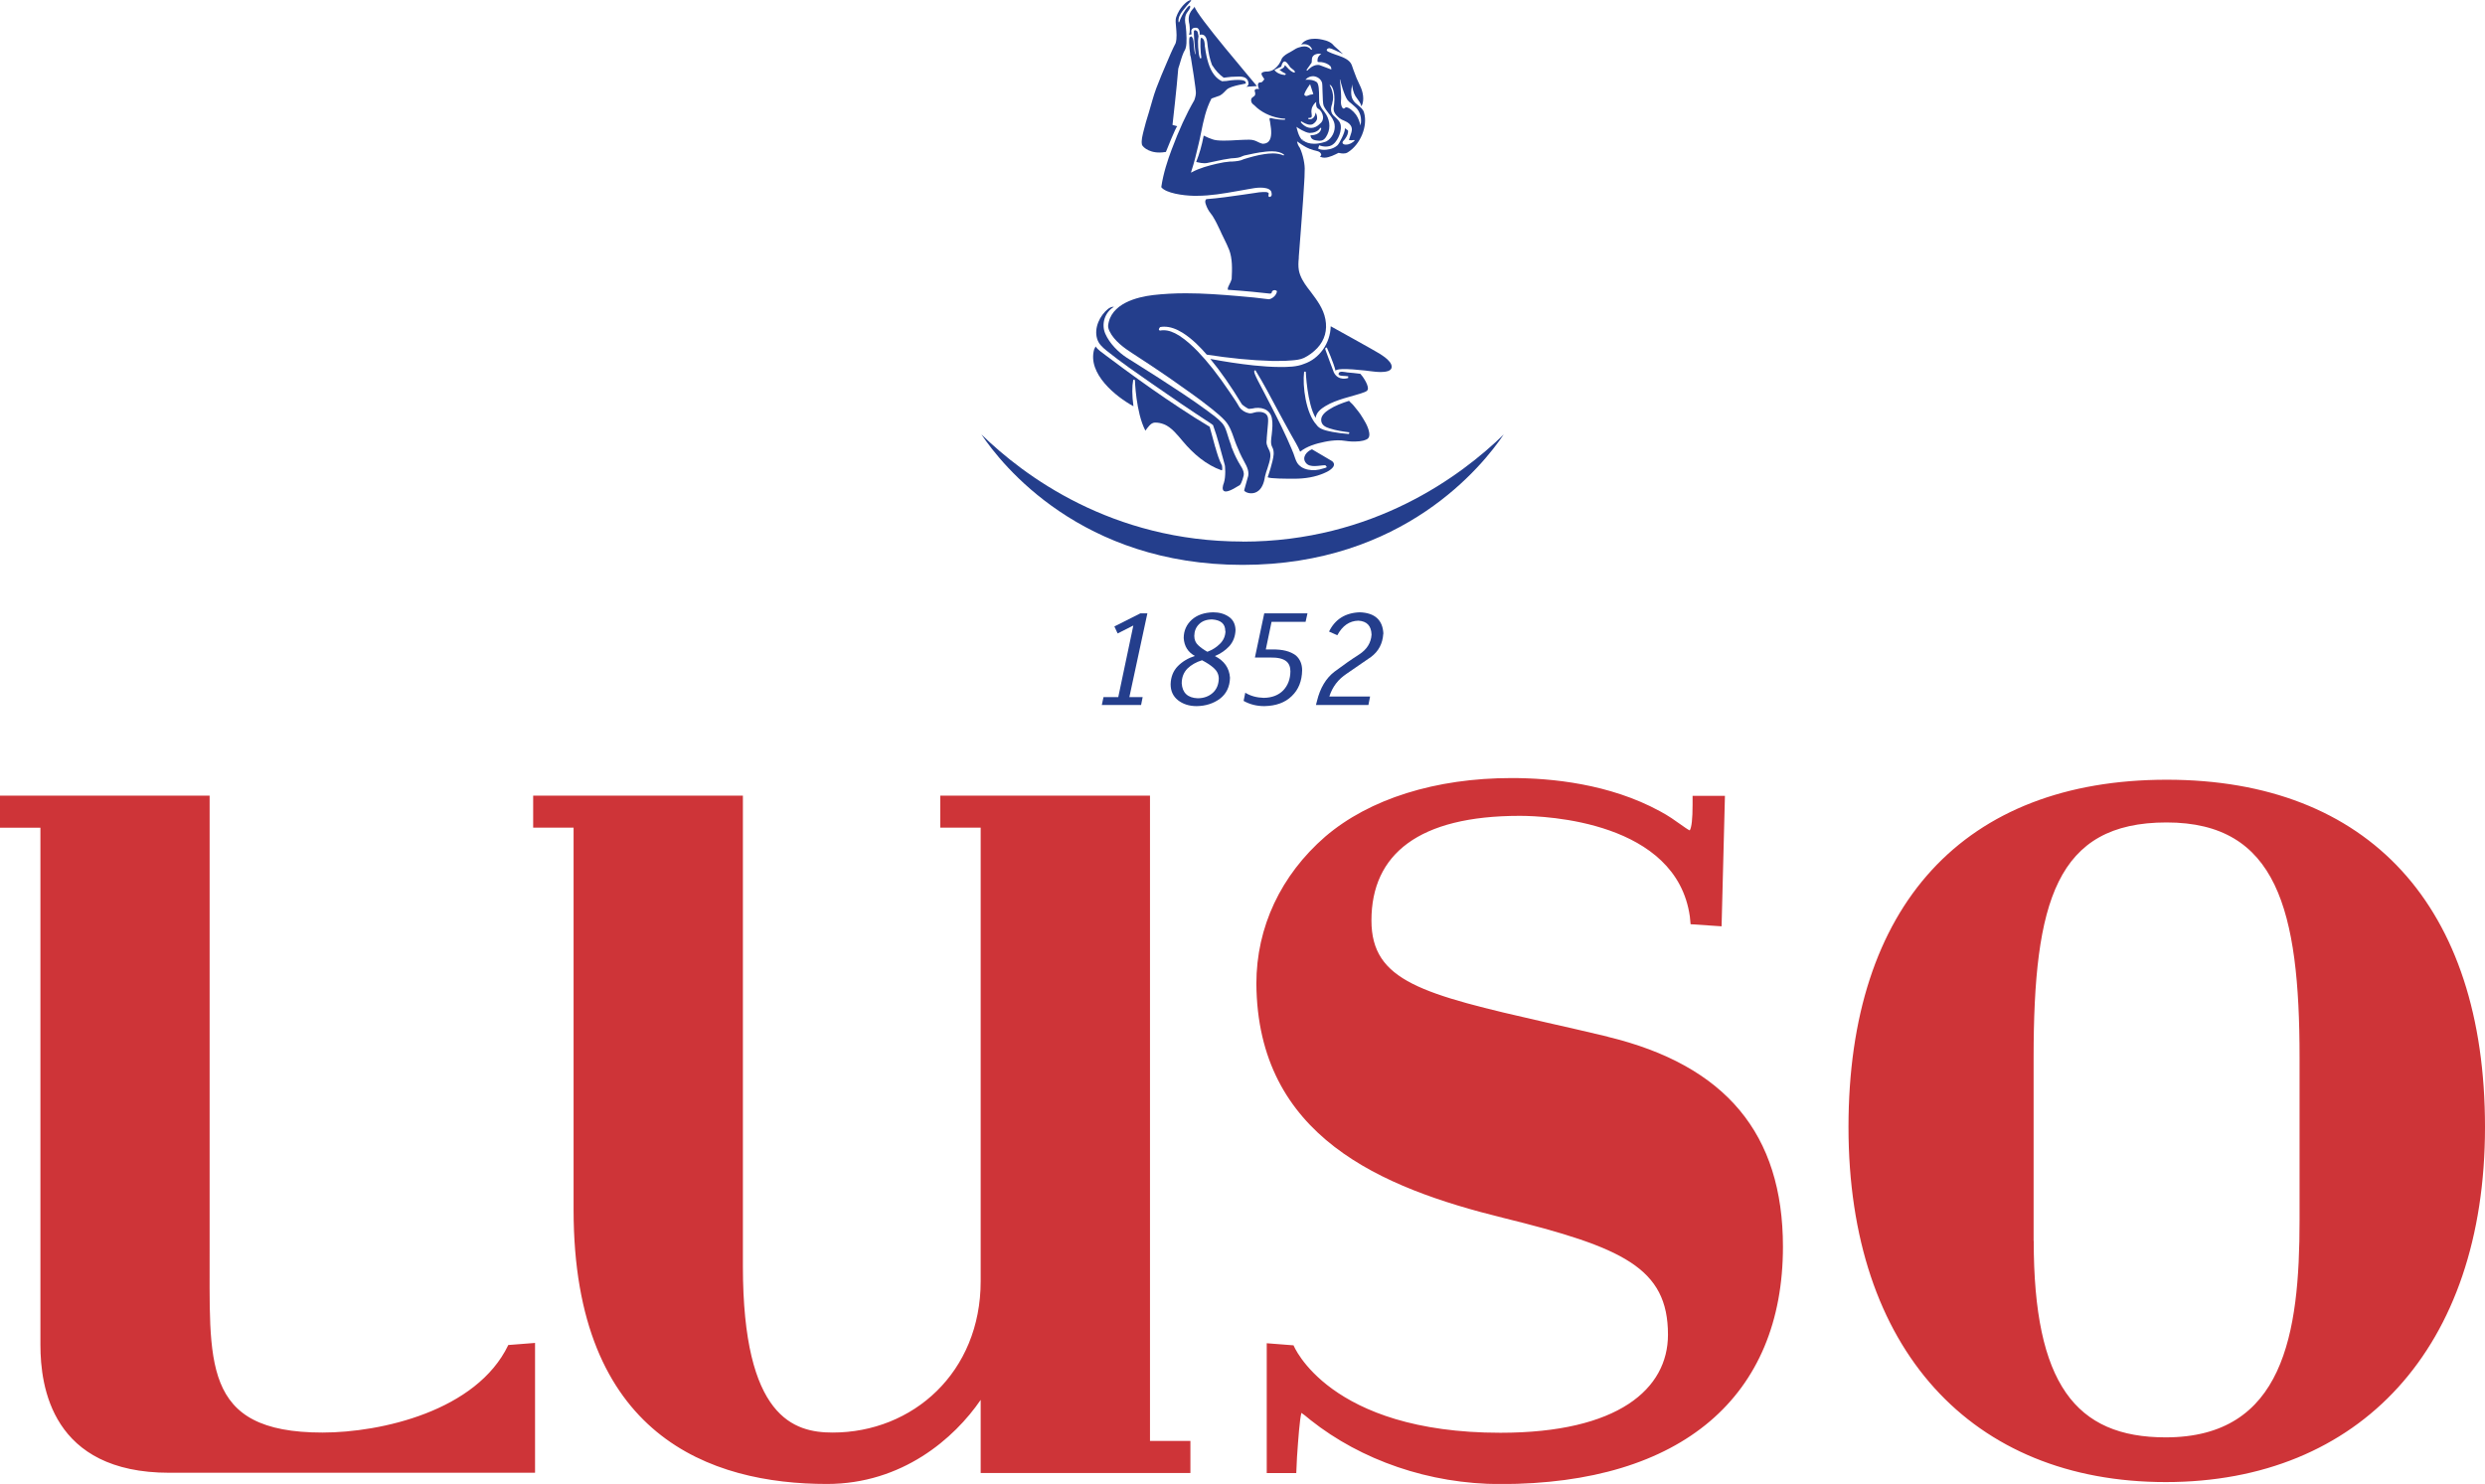<?xml version="1.0" encoding="UTF-8"?> <svg xmlns="http://www.w3.org/2000/svg" id="Layer_2" data-name="Layer 2" viewBox="0 0 237.33 141.73"><defs><style> .cls-1 { fill: #ce3438; } .cls-2 { fill: #243e8c; } </style></defs><g id="Layer_1-2" data-name="Layer 1"><g><path class="cls-1" d="M48.54,128.47c-3.02,6.29-12.15,8.35-17.74,8.35-11.68,0-10.73-6.79-10.78-17.68,0-.16,0-43.15,0-43.15H0v3.06h3.86v49.41c0,3.96,1.08,12.2,12.31,12.2h19.97s14.96,0,14.96,0v-12.4h0s-2.56.2-2.56.2ZM206.93,74.47c19.32,0,30.4,12.1,30.4,33.18s-11.97,33.9-30.49,33.9-30.3-12.67-30.3-33.9,11.08-33.18,30.4-33.18M194.23,118.52c0,13.63,4,18.76,12.6,18.76,11.28,0,12.79-9.88,12.79-20.74v-15.54c0-14.09-2.16-22.45-12.7-22.45s-12.7,7.58-12.7,22.45v17.51ZM153.55,99.01c-2.07-.49-4.01-.94-5.8-1.34-11.9-2.71-16.77-3.94-16.77-9.76,0-6.33,4.52-9.99,14.16-9.99,2.52,0,14.97.53,16.25,9.62l.07.73,2.96.2.32-12.46h-3.09v.86c0,1.33-.09,2.15-.27,2.44-.19-.08-.56-.35-.86-.56-.52-.37-1.15-.83-2-1.28-4.8-2.61-10.34-3.16-14.15-3.16-7.27,0-13.59,1.99-17.8,5.59-4.24,3.68-6.58,8.65-6.58,14.04.1,14.62,11.96,19.51,23.55,22.37,11.44,2.82,15.76,4.78,15.76,11.16,0,5.18-4.74,9.37-16,9.37-16.43,0-19.76-8.35-19.76-8.35l-2.56-.2v12.4h2.82l.07-1.53c.13-1.87.25-3.54.42-4.22.17.12.45.32.88.69,4.82,3.82,11.32,6.11,18.13,6.11,17.37,0,26.98-8.43,26.98-22.67,0-10.77-5.46-17.32-16.73-20.05M109.83,137.62h3.86v3.06h-20.03v-6.98c-2.51,3.67-7.49,8.03-14.68,8.03-11.08,0-24.2-4.54-24.2-26.18v-36.5h-3.86v-3.06h20.03v44.94c0,14.5,4.89,15.89,8.57,15.89,7.67,0,14.14-5.76,14.14-14.45v-43.32h-3.86v-3.06h20.03v61.62Z"></path><path class="cls-2" d="M118.67,51.72c-12.5,0-20.9-6.29-24.94-10.23,1.99,2.97,9.56,12.46,24.94,12.46s22.94-9.49,24.94-12.45c-4.05,3.94-12.45,10.23-24.94,10.23"></path><polygon class="cls-2" points="108.91 58.58 109.58 58.58 107.86 66.58 109.13 66.58 108.98 67.33 105.23 67.33 105.39 66.58 106.8 66.58 108.24 59.74 106.74 60.5 106.43 59.83 108.91 58.58 108.91 58.56 108.91 58.58"></polygon><path class="cls-2" d="M118,60.15c-.02.61-.21,1.12-.58,1.55-.38.41-.84.73-1.39.96.89.45,1.38,1.14,1.44,2.07-.02.87-.35,1.54-.97,2.01-.63.46-1.37.69-2.22.7-.72,0-1.31-.2-1.77-.56-.47-.37-.71-.88-.71-1.53.02-.7.25-1.28.69-1.73.45-.45.99-.77,1.63-.97-.66-.36-1.02-.93-1.07-1.71,0-.71.27-1.3.78-1.76.51-.45,1.19-.68,2.03-.7.58,0,1.08.14,1.49.42.42.28.63.71.65,1.27M116.4,64.79c-.01-.39-.17-.71-.48-.99-.29-.26-.67-.51-1.12-.74-.58.18-1.04.45-1.39.79-.36.37-.55.83-.55,1.42.06.9.57,1.38,1.52,1.42.59,0,1.07-.18,1.45-.52.37-.34.56-.8.57-1.38v-.02.02ZM117.02,60.26c0-.68-.42-1.04-1.25-1.1-.53,0-.95.15-1.25.45-.3.29-.45.66-.46,1.12,0,.37.13.67.37.89.24.23.54.44.88.63.45-.17.85-.41,1.19-.75.34-.33.53-.74.54-1.24"></path><path class="cls-2" d="M120.73,58.58h4.14l-.18.81h-3.25l-.55,2.64h.62c.97-.02,1.72.17,2.25.57.4.35.6.83.6,1.42-.02,1.02-.34,1.84-.99,2.46-.64.63-1.52.94-2.62.96-.72,0-1.38-.16-1.98-.5l.16-.78c.5.31,1.09.47,1.76.49.8-.01,1.42-.26,1.86-.71.45-.47.68-1.08.69-1.82,0-.42-.13-.75-.39-.96-.32-.26-.83-.37-1.54-.36h-1.46l.89-4.21v-.02.02Z"></path><path class="cls-2" d="M132.11,60.53c-.06.94-.45,1.68-1.18,2.22l-2.31,1.59c-.82.54-1.37,1.26-1.66,2.18h3.89l-.16.81h-5.01l.1-.39c.3-1.23.86-2.17,1.67-2.79.83-.62,1.61-1.17,2.35-1.64.74-.48,1.14-1.11,1.19-1.9-.03-.84-.44-1.28-1.26-1.33-.85.02-1.52.48-2.01,1.39l-.79-.35c.57-1.17,1.55-1.79,2.93-1.84,1.45.05,2.2.74,2.26,2.05h0s0,0,0,0Z"></path><path class="cls-2" d="M113.67,5.18c-.1-.59-.16-1.77.01-1.67.17.11.29,1.79.29,1.79l-.14.05s-.06.42-.16-.17"></path><path class="cls-2" d="M114.19,5.28s-.25-2.29-.14-2.34c.11-.06.28-.12.32.5.05.61,0,1.77.18,2.19.18.41-.31.11-.31.11l-.05-.45Z"></path><path class="cls-2" d="M113.6,2.36c.03.27.07.66-.04.98l.14-.04s.07,0,.09,0v-.14c-.02-.17-.03-.24,0-.28.06-.2.28-.25.46-.23.26,0,.37.42.32.67l.15-.02c.56,0,.57.69.62,1.1.07.61.19,1.22.41,1.8.35.55.71.93,1.12,1.22.48-.07.97-.11,1.45-.11s.86.12.92.64c0,.14-.06.3-.25.34h-.01s1.06-.07,1.06-.07c-.22-.29-5.92-6.92-5.95-7.6.01.19-.81.53-.49,1.73"></path><path class="cls-2" d="M116.06,42.7c-.18-.64-.36-1.3-.53-1.94-.96-.57-1.91-1.17-2.84-1.79-1.83-1.2-3.62-2.47-5.38-3.76-.59-.43-1.18-.87-1.76-1.31-.29-.23-.71-.49-.91-.81-.05.11-.1.2-.14.27-.67,2.33,2.08,4.53,3.75,5.44-.14-1.05-.14-1.9-.02-2.53l.16.02s.09,3.1,1,4.84c.24-.31.5-.75.9-.77.29-.01.59.05.87.16.71.27,1.31,1.04,1.8,1.62.99,1.18,2.22,2.26,3.71,2.78.11.03.04-.41.04-.44-.29-.56-.47-1.17-.64-1.77"></path><path class="cls-2" d="M117.6,42.6c-.17-.43-.29-.86-.43-1.29-.1-.31-.22-.64-.44-.89-.41-.46-.94-.83-1.44-1.2-.76-.56-1.53-1.09-2.31-1.61-1.53-1.02-3.08-2.01-4.64-2.99l-.72-.45c-.84-.55-1.65-1.37-2.06-2.3-.4-.93-.05-2.04.83-2.57-.2,0-.31.03-.55.19-.8.64-1.37,1.83-1.06,2.86.15.5.5.81.89,1.13,1.38,1.11,2.85,2.12,4.3,3.13,1.86,1.3,3.73,2.57,5.63,3.81l.25.18c.45,1.22.75,2.51,1.11,3.76.06.1.12,1.17-.07,1.75,0,0-.68,1.59,1.26.37,0,0,.06-.04.26-.15.2-.2.37-.92.37-.92.09-.46-.33-.95-.53-1.33-.26-.48-.48-.97-.67-1.47"></path><path class="cls-2" d="M132.71,34.55c-.25-.32-.6-.54-.93-.76-.4-.26-4.69-2.63-4.69-2.63-.04,1.62-1.08,3.1-2.54,3.59-.71.3-1.56.3-2.32.3-.83,0-1.67-.07-2.5-.15-1.39-.15-2.77-.36-4.14-.62.97,1.17,1.98,2.62,3.01,4.32.06.09.57.45.69.45l.3-.03c.78-.2,1.7.02,1.88.92.1.5.04,1.03-.01,1.53-.04.39-.15.87.04,1.22.12.22.15.44.14.69-.04.69-.57,2.2-.57,2.2.23.14,1.78.14,2.55.14.98,0,2-.15,2.9-.56.28-.12.58-.28.78-.53.11-.14.15-.32.03-.48-.08-.13-.33-.22-.45-.31l-1.58-.93c-.51.2-1,.78-.58,1.3.39.51,1.32.22,1.86.22l.14.18c-.07.07-.25.1-.34.13-.24.08-.5.14-.75.16-.45.03-.97-.05-1.35-.3-.34-.23-.46-.47-.59-.84-.1-.31-.21-.61-.34-.9-.58-1.38-1.25-2.72-1.93-4.04l-.7-1.35c-.98-1.85-1.07-2.07-.82-2.11.77,1.25,1.45,2.55,2.14,3.84.42.79.86,1.58,1.29,2.36.29.52.61,1.03.84,1.58.64-.52,1.53-.78,2.33-.94.42-.09.85-.14,1.27-.15.46-.01.9.11,1.36.12.45,0,.96,0,1.38-.2.26-.12.3-.37.26-.63-.1-.65-.51-1.25-.86-1.8l-.2-.27-.17-.21c-.16-.21-.34-.44-.55-.62l-.15-.16c-.66.21-1.34.46-1.92.84-.34.22-.77.57-.74,1.02.03.47.41.65.79.77.61.2,1.27.3,1.9.38l-.04.16c-.53-.04-1.06-.1-1.58-.2-.48-.1-1.22-.22-1.51-.67-1.02-1.1-1.36-3.7-1.19-5.08h.16s.12,3.03.94,4.41c.06-.52.52-.88.94-1.13.54-.33,1.15-.54,1.75-.73.67-.21,1.36-.36,2.01-.61.25-.1.34-.23.28-.5-.08-.35-.29-.68-.49-.97l-.22-.27c-.42-.05-.83-.1-1.24-.13-.22-.02-.84-.22-.84.17.02.13.25.16.61.17.08,0,.31.03.31.03v.16s-.93.34-1.37-.53c-.17-.41-.61-1.65-.81-2.18-.04-.12,0-.19.14-.2,0,0,.63,1.4.83,2.21.26-.35,3.04.01,3.5.07.48.06,1.08.12,1.54-.04.44-.16.38-.56.13-.87"></path><path class="cls-2" d="M113.66.57c-.09-.21-.78.74-1.04,1.55h-.06c-.06-.38.14-.77.36-1.05.23-.3.6-.73.73-.87.12-.14.16-.18.06-.19-.3.04-.77.49-1.08.99-.13.21-.22.43-.29.62-.11.31-.04.64-.02.97.04.49.1,1.04-.04,1.53-.32.61-.58,1.24-.85,1.87-.35.81-.69,1.62-1,2.44-.29.77-.48,1.57-.72,2.35-.18.58-.36,1.16-.5,1.76-.09.4-.24.89-.14,1.3.1.24.84.91,2.2.68.04,0,.08,0,.08-.01.05-.14.95-2.38,1.08-2.45l-.45-.13s.42-3.68.54-5.27c0-.14.08-.3.11-.42.06-.2.12-.4.18-.6.07-.21.14-.43.23-.63.06-.13.15-.25.19-.39.1-.31.09-.68.09-1,0-.4-.04-.8-.08-1.19-.07-.34-.11-.71.03-1.05.1-.25.48-.58.39-.8"></path><path class="cls-2" d="M119.47,47.11c-.34,0-.61-.16-.65-.27l.33-1.18c.22-.54-.04-1.07-.34-1.61-.29-.52-.53-1.07-.72-1.54-.09-.21-.16-.43-.24-.65-.2-.58-.41-1.17-.81-1.63-.38-.43-.83-.79-1.27-1.15-.72-.58-1.44-1.11-1.99-1.5-1.26-.91-2.61-1.85-4.26-2.94-.46-.31-.92-.61-1.39-.91-.72-.46-1.73-1.18-2.16-2.09-.09-.18-.14-.35-.14-.52.21-2.14,2.79-2.76,4.31-2.94.97-.11,1.99-.17,3.11-.17,1.69,0,3.42.13,5.04.27,1.02.08,1.96.18,2.87.3.24,0,.73-.29.8-.77,0-.1.06.06,0,0-.06-.06-.14-.1-.23-.1-.12,0-.27.07-.29.27-.01.04-.07.06-.17.06-.84-.1-2.43-.26-3.98-.36h-.02v-.02c-.04-.13.04-.3.14-.49.08-.15.17-.33.22-.52.05-.95.08-1.96-.24-2.79-.14-.36-.32-.72-.49-1.07-.07-.15-.15-.3-.22-.45-.05-.11-.1-.22-.15-.33-.22-.47-.45-.95-.72-1.38-.06-.09-.12-.17-.19-.26-.1-.12-.19-.26-.27-.41-.11-.23-.4-.78-.13-.94,1.18-.09,2.33-.26,3.45-.42l1.23-.18c.24-.04.48-.08.72-.08h.04s.12,0,.12,0c.13,0,.31,0,.39.12h0s0,.03,0,.03c-.03.08-.04.23,0,.29.02.02.04.03.07.03.02,0,.05,0,.07-.02.05-.01.08-.04.11-.08.06-.1.03-.28,0-.38-.07-.21-.3-.31-.48-.35-.17-.04-.35-.06-.55-.06-.38,0-.77.07-1.15.14-.12.02-.23.04-.33.06-.27.04-.54.09-.8.14-1.24.22-2.51.44-3.79.44h-.33c-.99-.02-2.64-.25-3.08-.82v-.02s0-.01,0-.01c.19-1.31.62-2.59.98-3.55.71-1.9,1.4-3.4,2.17-4.73,0,0,.14-.38.15-.64.05-.21-.42-3.12-.48-3.45l-.04-.33.15-.02-.12-1.41v-.25s.03,0,.03,0c.04.02.19.09.23.45l.07.74c0,.14.05.32.08.45v.03s.13.07.13.07c.04-.13.03-.27.02-.44l-.06-.75c-.01-.16-.04-.33-.07-.49-.04-.2-.08-.4-.08-.6v-.03h.03c.1,0,.17.03.24.08.04.05.1.35.12.47-.09.56-.06,1.54.14,2.12l.14-.03c-.09-.49-.15-1.78-.04-1.92h.01s.03-.02.03-.02c.28.12.3.43.32.71,0,.07,0,.14.02.19.08.61.19,1.1.33,1.55.28.87.72,1.45,1.3,1.71l.3-.02h.07c.21-.04.73-.11,1.16-.11.38,0,.61.05.7.16.03.05.05.1.03.17v.02s-.69.14-.69.14c-.43.1-.91.23-1.13.44l-.12.12c-.19.2-.41.43-.68.5l-.65.23c-.54,1.02-.77,2.15-.99,3.24-.07.35-.14.71-.23,1.06-.2.87-.42,1.79-.71,2.67l-.03.11.1-.05c.74-.4,1.6-.62,2.35-.8.51-.12.91-.18,1.28-.21h.19c.39-.03.77-.05,1.13-.23.62-.19,1.28-.38,1.96-.48.2-.03.51-.07.82-.07.4,0,.74.07,1.02.2l.05-.08c-.27-.21-.65-.32-1.17-.32-.39,0-.78.05-1.09.1h-.04c-.37.06-.76.14-1.17.23-.04,0-.09.02-.14.03-.12.02-.26.05-.36.1-.29.16-.61.18-.91.2-.12,0-.24.02-.36.04-.38.05-.77.13-1.14.21,0,0-.27.05-.37.08-.21.04-.42.09-.63.13-.07.01-.14.02-.22.02-.22,0-.44-.04-.65-.09l-.14-.03v-.03c.29-.72.52-1.52.7-2.45v-.04s.05.02.05.02c.25.13.52.24.78.33.23.09.58.13,1.1.13.4,0,.86-.02,1.29-.05.41-.02.8-.04,1.13-.04.39,0,.62.11.84.22.14.07.27.13.44.17.27,0,.47-.08.6-.24.31-.37.24-1.09.14-1.67l-.03-.22c-.09-.25-.02-.32,0-.33h.01s.02,0,.02,0c.64.15,1.13.17,1.38.17l.05-.1c-.86-.04-1.73-.34-2.41-.82-.19-.13-.36-.27-.5-.42-.02-.03-.06-.05-.09-.08-.12-.09-.28-.2-.26-.49,0-.15.12-.23.21-.29.03-.02.06-.04.08-.06.21-.16.02-.51.04-.55.04-.09.13-.14.25-.14.07,0,.14.01.18.03-.06-.13-.15-.39-.09-.52.04-.1.14-.15.25-.13.14.02.34-.31.34-.31,0,0-.05-.07-.08-.12-.1-.14-.21-.31-.19-.42.04-.15.32-.19.55-.19h.06c.24-.03.44-.1.59-.22l.03-.02h0c.31-.23.58-.61.71-1,.18-.29.52-.47.77-.6.1-.05.19-.11.29-.17.18-.12.36-.23.57-.29.18-.06.36-.1.51-.1.29,0,.51.11.66.33l.09-.05c-.14-.32-.4-.49-.75-.49-.07,0-.14,0-.21.02l-.08.02.05-.07c.3-.4.85-.49,1.25-.49.3,0,.57.05.74.09.38.08,1.03.28,1.1.73v.02s0,0,0,0c-.01.01-.07.06-.27.06h-.17c-.11,0-.24.07-.26.15-.02.08.05.13.11.17.23.12.49.21.74.3l.24.08c.47.17,1.11.4,1.3.92l.16.46c.19.55.4,1.05.62,1.49.29.57.45,1.39.16,1.95l-.06-.02c.03-.16-.25-.53-.41-.75-.05-.07-.09-.13-.12-.17-.17-.27-.33-.84-.3-1.15h0c-.13.59-.2,1.2.15,1.64.11.15.26.26.4.38.23.19.48.38.57.7.38,1.29-.35,3.07-1.57,3.81-.12.07-.25.1-.41.1-.12,0-.24-.02-.33-.04-.05,0-.1-.02-.13-.02-.32.16-.88.46-1.35.46-.14,0-.27-.03-.38-.09h-.02s0-.06,0-.06c.06-.02.09-.05.1-.1.02-.09-.07-.22-.15-.28-.11-.08-.24-.1-.38-.14-.08-.02-.16-.04-.24-.06-.26-.1-.88-.38-.97-.92l-.02-.07-.55.1c.03.3.13.49.27.68.3.63.51,1.64.46,2.2,0,.4-.02.81-.05,1.22-.06,1.08-.14,2.15-.23,3.33-.03.36-.06.71-.08,1.07-.07.85-.14,1.72-.2,2.59v.12c-.04.39-.06.79.01,1.18.12.62.47,1.16.8,1.61.11.14.22.29.33.43.59.79,1.21,1.6,1.4,2.62.2,1.04-.06,1.99-.77,2.75-.38.4-.82.72-1.27.94-.36.17-.79.21-1.17.24-.38.04-.79.05-1.25.05-.22,0-.43,0-.66,0-1.93-.05-4.02-.26-6.21-.6-.58-.67-1.36-1.49-2.31-2.09-.63-.39-1.2-.58-1.76-.58-.13,0-.26.01-.39.04-.13.17-.12.24-.1.27l.02.03.09.03c.1-.02.21-.03.33-.03.46,0,.94.17,1.5.52.71.46,1.31,1.04,1.76,1.5.97,1.01,1.93,2.23,3.01,3.83l.11.16c.3.44.61.89.87,1.36.2.27.53.48.87.55.05.01.1.02.15.02.13,0,.24-.03.36-.07.09-.02.18-.05.28-.06.08,0,.15-.01.22-.01.21,0,.49.04.68.24.21.22.18.58.16.86,0,.05-.01.09-.01.13-.02.23-.04.45-.06.68-.02.2-.04.39-.05.59v.1c-.02.17-.04.34,0,.49.03.15.1.29.17.43.03.06.05.11.08.17.18.39.08.81-.02,1.17-.05.18-.11.35-.16.52-.09.25-.18.52-.24.79-.2,1.44-.96,1.6-1.28,1.6M125.89,14.18c.06.06.26.13.57.13.19,0,.83-.03,1.27-.43.19-.17.74-1.27.71-1.57v-.07s.05.04.05.04c.04.02.08.06.14.1l.11.08h0c.04.25-.07.53-.32.86-.02.02-.04.05-.08.08-.07.08-.14.16-.12.25.02.1.14.15.25.16.03,0,.06,0,.08,0,.35,0,.62-.19.83-.38l-.05-.06c-.1.02-.2.03-.28.03-.06,0-.12-.01-.17-.02h-.04s0-.04,0-.04c.03-.12.08-.25.12-.37.07-.2.14-.39.15-.6,0-.28-.16-.53-.45-.7-.09-.05-.19-.1-.28-.14-.15-.06-.31-.13-.45-.24-.09-.07-.18-.16-.27-.25-.12-.12-.32-.38-.29-.73.19-1.19-.01-1.89-.26-2.15-.04-.03-.07-.05-.1-.05-.02,0-.03,0-.03,0,0,0,.01.02.02.03.12.23.47.93.24,1.69v.05c-.1.27-.25.78.1,1.14.06.06.12.11.19.18.23.21.48.44.52.79.05.45-.1.86-.23,1.13-.15.3-.4.71-.83.83-.11.03-.24.05-.36.05-.21,0-.43-.04-.64-.12l-.1.3ZM124.42,13.4c.28.21.65.33,1.09.33.57,0,1.06-.19,1.15-.22.55-.28.9-.99.8-1.63-.07-.42-.31-.73-.57-1.06-.17-.22-.35-.45-.47-.71-.08-.17-.09-.76-.11-1.34-.01-.41-.02-.79-.05-.88-.11-.34-.44-.58-.82-.61h-.05c-.23,0-.48.1-.65.27l-.06.07c.06,0,.13-.01.22-.01.24,0,.58.04.84.22.23.17.24.87.24,1.44,0,.19,0,.35.01.47.03.35.32.73.5.95.51.66.61,1.46.29,2.14-.16.32-.33.61-.72.61-.02,0-.04,0-.07,0h-.03c-.33-.03-.76-.06-.8-.49v-.03s.04,0,.04,0c.9-.02.98-.57.99-.69l-.1-.02c-.19.36-.65.49-1.02.49-.46-.04-1.14-.51-1.17-.53l-.08-.06c.05.23.2.92.52,1.24l.04.04h0s.07.05.07.05ZM124.22,11.67c.19.22.39.38.6.47.13.05.27.08.4.08.3,0,.6-.15.85-.41.2-.15.3-.37.29-.64-.03-.32-.21-.64-.44-.77-.27-.14-.23-.51-.21-.67-.11.08-.38.35-.44.69-.04.21-.02.36,0,.49.02.12.03.22-.04.31-.07.03-.14.04-.2.04-.02,0-.04,0-.06,0l-.04.09c.06.03.12.04.18.04.28,0,.48-.27.52-.54v-.1s.06.08.06.08c.08.15.12.42.09.55-.03.15-.21.37-.41.48-.07.04-.16.05-.25.05-.3,0-.64-.2-.83-.32l-.06.07ZM128.58,10.25c.23,0,.65.33.93.71.24.34.37.79.42,1.02l.02-.09c.11-.53-.02-1.1-.34-1.49-.14-.17-.34-.32-.5-.47-.17-.13-.33-.26-.41-.37-.35-.49-.66-1.74-.71-1.96h-.03c.05.45.09.85.11,1.24.01.26.03.53,0,.79-.03.25.04.55.15.68.04.04.08.06.11.06.04,0,.09-.03.14-.08.03-.03.07-.04.11-.04M124.71,9.18c.08,0,.18-.04.28-.08.1-.04.2-.08.32-.08l.12-.04-.31-.94-.05.07c-.27.37-.53.81-.5.97l.16.09ZM121.7,6.66c.2.33.72.5,1.04.5l.07-.11c-.15-.06-.44-.24-.57-.36l-.06-.05h.08c.06,0,.16-.08.22-.11l.04-.02c.08-.05.14-.12.18-.24l.02-.05.04.04s.1.1.15.16c.21.23.47.5.74.51.01-.02.02-.05.02-.07-.01-.09-.15-.2-.26-.28-.06-.04-.11-.08-.15-.12-.05-.05-.1-.12-.14-.19-.12-.17-.26-.37-.41-.4h-.03c-.14,0-.26.24-.31.47v.02s-.67.33-.67.33ZM124.83,6.77c.14-.16.55-.57,1.03-.57.06,0,.11,0,.17.02l1.12.42-.02-.18c-.05-.23-.41-.38-.54-.43-.12-.05-.27-.08-.41-.1,0,0-.13,0-.17,0-.11,0-.16-.01-.18-.04,0-.04,0-.06,0-.08,0-.14-.02-.34.27-.6l.09-.08h-.16c-.12-.01-.67.02-.73.46l-.03.39-.5.71.08.06Z"></path><path class="cls-2" d="M126.98,4.57s1.25.54,1.34.64c.09.11-1.08-1.04-1.24-1.07-.15-.03-.1.42-.1.42"></path><path class="cls-2" d="M123.77,13.42s.92.72,1.45.83c.53.11-.81-.83-.81-.83,0,0-.08-.06-.11-.09-.03-.03-.52-.2-.52-.2v.29Z"></path></g></g></svg> 